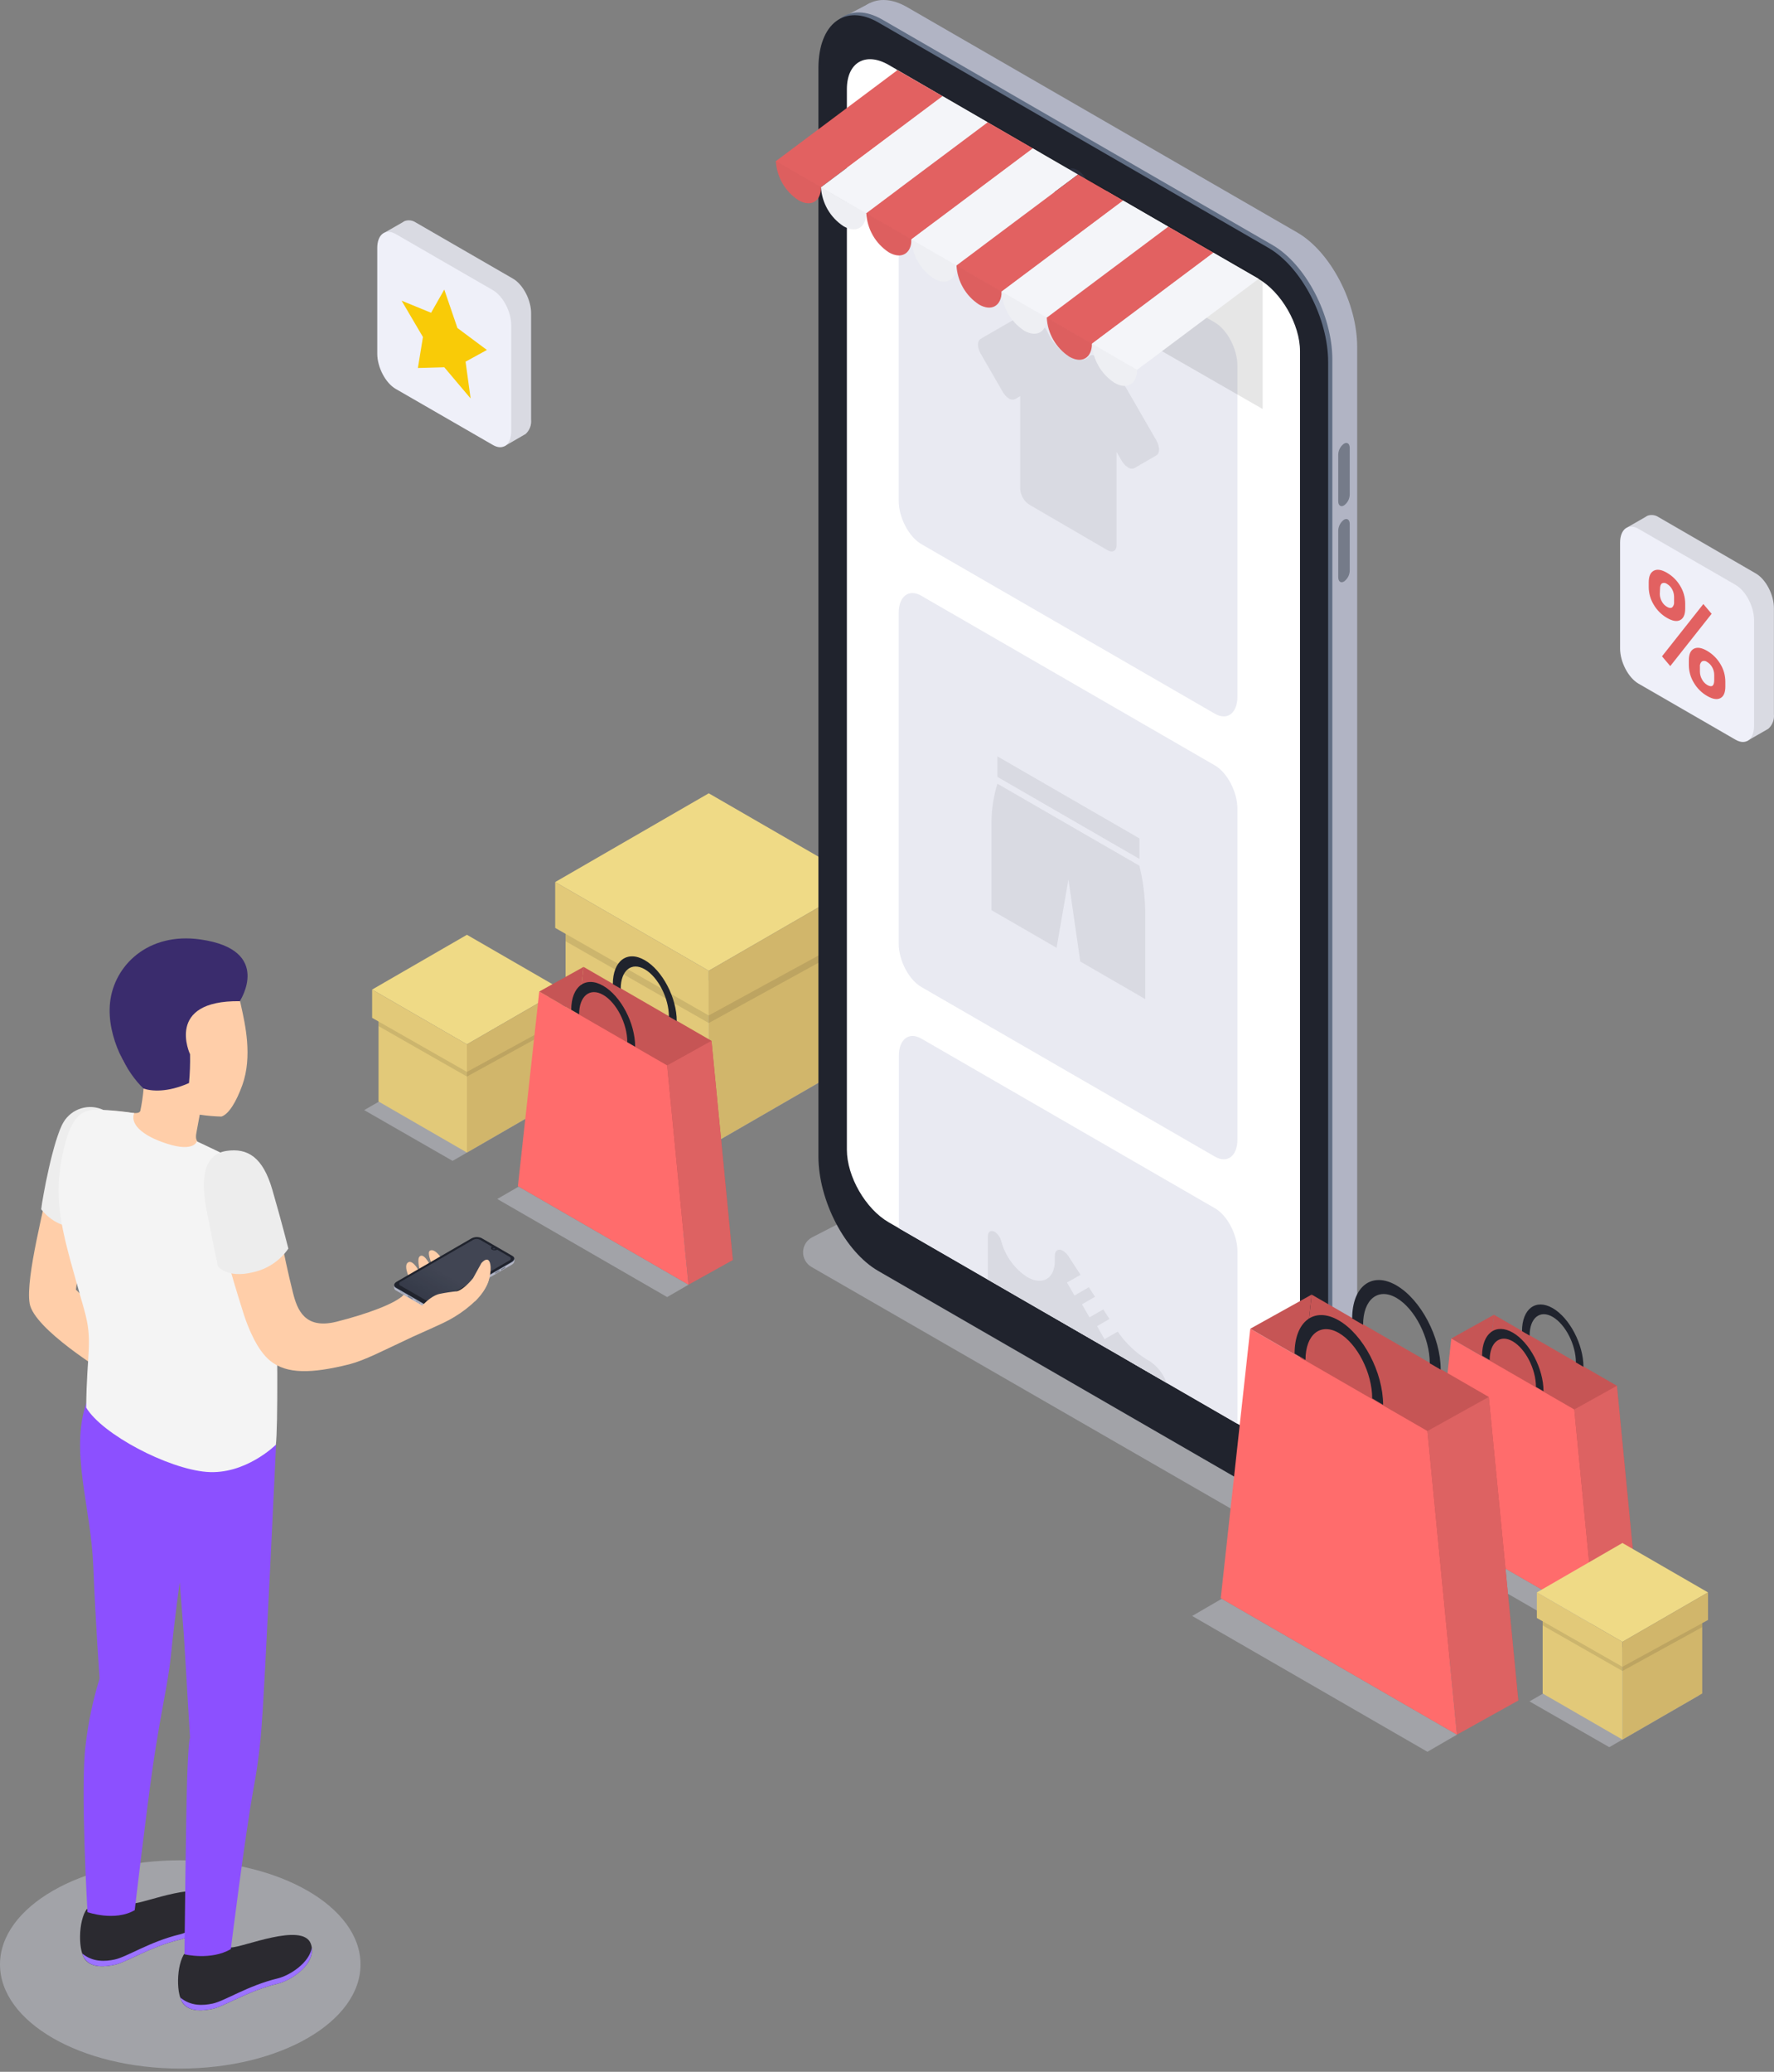 <svg width="401" height="468" viewBox="0 0 401 468" fill="none" xmlns="http://www.w3.org/2000/svg">
<rect x="0" y="0" width="401" height="468" fill="#808080" stroke="none"/>
<path opacity="0.4" d="M156.582 261.009L124.219 242.431L158.937 222.394L191.3 240.973L156.582 261.009Z" fill="#D6D8E5"/>
<path d="M160.208 219.292L125.499 199.246L160.208 179.2L194.926 199.246L160.208 219.292Z" fill="#EFDA86"/>
<path d="M192.58 240.216L160.208 258.907V221.525L192.58 202.844V240.216Z" fill="#D1B66B"/>
<path d="M160.208 258.907L127.845 240.216V202.844L160.208 221.525V258.907Z" fill="#E2C979"/>
<path opacity="0.1" d="M127.845 202.844V212.619L160.208 231.095V221.572L127.845 202.844Z" fill="black"/>
<path opacity="0.1" d="M192.58 202.844V213.32L160.208 231.095V221.572L192.58 202.844Z" fill="black"/>
<path d="M125.499 199.245V209.609L160.208 229.384V219.291L125.499 199.245Z" fill="#E2C979"/>
<path d="M160.208 229.384L194.926 210.422V199.245L160.208 219.291V229.384Z" fill="#D1B66B"/>
<path opacity="0.4" d="M286.903 345.781L183.431 286.195C182.838 285.851 182.349 285.355 182.014 284.757C181.679 284.159 181.511 283.483 181.527 282.798C181.543 282.113 181.743 281.445 182.106 280.864C182.469 280.283 182.982 279.81 183.59 279.494L196.608 272.785C197.176 272.494 197.808 272.349 198.446 272.364C199.084 272.379 199.708 272.552 200.262 272.869L307.22 334.455C307.815 334.796 308.307 335.292 308.644 335.89C308.981 336.488 309.15 337.166 309.134 337.852C309.118 338.538 308.917 339.207 308.552 339.789C308.187 340.37 307.672 340.842 307.061 341.155L297.613 346.024C295.951 346.885 294.098 347.314 292.227 347.272C290.355 347.23 288.525 346.717 286.903 345.781V345.781Z" fill="#D6D8E5"/>
<path d="M293.258 334.567L205.075 283.653C197.599 279.345 191.552 267.766 191.552 257.813V11.852C191.58 1.871 197.608 -2.689 205.075 1.628L293.258 52.533C300.734 56.85 306.781 68.42 306.781 78.373V324.343C306.781 334.305 300.725 338.875 293.258 334.567Z" fill="#B1B4C4"/>
<path d="M294.772 338.996L301.753 335.464L295.052 323.978L294.772 338.996Z" fill="#B1B4C4"/>
<path d="M190.188 4.077L196.617 0.703L195.318 10.189L190.188 4.077Z" fill="#B1B4C4"/>
<path d="M287.632 337.37L199.458 286.457C191.982 282.148 185.936 270.569 185.936 260.617V14.665C185.973 4.675 191.991 0.124 199.458 4.432L287.632 55.346C295.108 59.663 301.164 71.233 301.164 81.185V327.156C301.164 337.109 295.108 341.688 287.632 337.37Z" fill="#616E84"/>
<path d="M300.22 81.812V327.773C300.22 337.744 294.174 342.314 286.697 338.006L252.119 318.044L241.363 311.829L198.514 287.092C191.038 282.775 185.001 271.205 185.001 261.252V15.291C185.038 5.32 191.047 0.75 198.514 5.058L286.697 55.972C294.174 60.289 300.22 71.85 300.22 81.812Z" fill="#20232D"/>
<path d="M293.856 79.317V318.876C293.856 324.913 289.622 327.361 284.408 324.334L279.735 321.623L263.717 312.381L256.829 308.4L254.4 306.989L253.587 306.512L247.652 303.101L230.41 293.157L223.308 289.055L220.429 287.391L203.234 277.466L200.888 276.111C195.655 273.093 191.431 265.757 191.431 259.71V20.132C191.431 14.095 195.655 11.647 200.888 14.665L235.242 34.58V34.674C235.379 37.23 236.118 39.719 237.397 41.937C238.677 44.155 240.461 46.04 242.606 47.439C246.68 49.776 249.979 47.879 249.979 43.187C249.979 43.187 249.979 43.112 249.979 43.084L284.417 62.962C289.622 65.943 293.856 73.279 293.856 79.317Z" fill="white"/>
<path d="M245.547 45.111C246.642 44.481 246.646 42.431 245.554 40.531C244.462 38.632 242.689 37.602 241.594 38.232C240.498 38.862 240.495 40.912 241.586 42.812C242.678 44.711 244.451 45.74 245.547 45.111Z" fill="#2B303F"/>
<path opacity="0.1" d="M242.606 42.851C242.266 42.628 241.983 42.329 241.78 41.976C241.577 41.624 241.46 41.229 241.438 40.823C241.438 40.075 241.961 39.776 242.606 40.15C242.949 40.37 243.235 40.669 243.439 41.022C243.644 41.374 243.762 41.771 243.783 42.178C243.783 42.925 243.26 43.225 242.606 42.851Z" fill="white"/>
<path d="M303.799 114.175C303.08 114.595 302.5 114.175 302.5 113.24V102.708C302.506 102.221 302.627 101.742 302.853 101.31C303.078 100.878 303.403 100.505 303.799 100.222V100.222C304.519 99.801 305.098 100.222 305.098 101.203V111.689C305.092 112.176 304.971 112.655 304.746 113.087C304.52 113.519 304.196 113.891 303.799 114.175V114.175Z" fill="#757B89"/>
<path d="M303.799 131.361C303.08 131.772 302.5 131.361 302.5 130.379V119.885C302.509 119.398 302.63 118.92 302.856 118.488C303.081 118.056 303.404 117.684 303.799 117.399V117.399C304.519 116.988 305.098 117.399 305.098 118.389V128.875C305.091 129.362 304.97 129.841 304.745 130.272C304.519 130.704 304.195 131.077 303.799 131.361V131.361Z" fill="#757B89"/>
<path d="M274.604 161.219L208.252 122.903C205.449 121.277 203.15 116.913 203.15 113.147V38.384C203.15 34.646 205.43 32.898 208.252 34.524L274.604 72.84C277.408 74.466 279.707 78.831 279.707 82.587V157.35C279.707 161.117 277.427 162.845 274.604 161.219Z" fill="#E9EAF2"/>
<path d="M274.604 261.262L208.252 222.946C205.449 221.32 203.15 216.955 203.15 213.198V138.435C203.15 134.697 205.43 132.95 208.252 134.576L274.604 172.892C277.408 174.518 279.707 178.882 279.707 182.648V257.411C279.707 261.159 277.427 262.888 274.604 261.262Z" fill="#E9EAF2"/>
<path d="M279.717 282.663V321.623L256.83 308.4L254.4 306.989L253.587 306.512L247.653 303.101L230.41 293.157L223.261 289.036L220.383 287.373L203.187 277.448V238.478C203.187 234.74 205.477 233.001 208.29 234.627L274.642 272.943C277.427 274.541 279.717 278.906 279.717 282.663Z" fill="#E9EAF2"/>
<path d="M261.399 99.502L252.325 83.774C251.98 83.148 251.482 82.621 250.877 82.241V82.241C250.796 82.193 250.712 82.153 250.624 82.12C250.541 82.057 250.454 82.001 250.363 81.952L247.839 80.494C247.148 80.092 246.503 80.12 246.129 80.578C245.325 81.513 243.512 81.428 241.512 80.27C239.499 79.106 237.888 77.355 236.896 75.251C236.556 74.398 235.954 73.675 235.176 73.186L232.7 71.737C232.62 71.686 232.535 71.643 232.447 71.606C232.223 71.397 231.944 71.257 231.642 71.202C231.341 71.148 231.03 71.181 230.747 71.298L221.672 76.541C220.869 77.008 220.869 78.494 221.672 79.877L226.635 88.475C226.965 89.093 227.443 89.62 228.027 90.007C228.235 90.156 228.478 90.247 228.733 90.271C228.987 90.296 229.243 90.253 229.476 90.148L230.616 89.484V110.511C230.666 111.217 230.881 111.902 231.242 112.51C231.604 113.119 232.103 113.634 232.7 114.016L250.363 124.296C251.493 124.95 252.4 124.417 252.4 123.118V102.091L253.549 104.072C253.89 104.695 254.386 105.22 254.989 105.596C255.197 105.744 255.44 105.835 255.694 105.859C255.948 105.884 256.204 105.841 256.437 105.736L261.399 102.867C262.194 102.371 262.194 100.932 261.399 99.502Z" fill="#D9DAE2"/>
<path d="M257.559 195.564L225.457 177.032C224.609 179.785 224.159 182.646 224.121 185.527V205.601L238.83 214.096L241.513 198.657L244.185 217.189L258.867 225.684V205.601C258.796 202.217 258.357 198.852 257.559 195.564V195.564Z" fill="#D9DAE2"/>
<path d="M257.559 189.386L225.457 170.854V175.49L257.559 194.021V189.386Z" fill="#D9DAE2"/>
<path d="M263.698 312.381L256.829 308.4L254.4 306.989L253.587 306.512L247.652 303.101L230.41 293.158L223.308 289.055V279.186C223.308 278.205 223.99 277.803 224.85 278.252C225.512 278.699 226.003 279.358 226.242 280.121L226.532 281.055C227.507 284.108 229.508 286.73 232.195 288.475C235.625 290.457 238.428 288.84 238.428 284.868V283.672C238.428 282.457 239.288 281.943 240.298 282.56C240.796 282.867 241.215 283.286 241.522 283.784L244.26 287.98L241.176 289.709L242.886 292.644L246.12 290.774L247.521 292.933L244.578 294.634L246.269 297.578L249.381 295.784L250.783 297.942L247.979 299.568L249.671 302.512L252.652 300.793C254.39 303.351 256.647 305.513 259.278 307.138L259.82 307.437C261.619 308.616 262.982 310.353 263.698 312.381V312.381Z" fill="#D9DAE2"/>
<path opacity="0.1" d="M285.417 92.391L202.57 44.86V15.506L285.417 63.027V92.391Z" fill="black"/>
<path d="M185.506 42.356L175.301 36.459L202.86 15.843L213.065 21.73L185.506 42.356Z" fill="#E26161"/>
<path d="M195.72 48.243L185.506 42.355L213.065 21.73L223.27 27.627L195.72 48.243Z" fill="#F4F5F9"/>
<path d="M205.925 54.14L195.72 48.243L223.27 27.627L233.476 33.515L205.925 54.14Z" fill="#E26161"/>
<path d="M216.13 60.028L205.925 54.14L233.475 33.515L243.681 39.412L216.13 60.028Z" fill="#F4F5F9"/>
<path d="M226.336 65.925L216.131 60.028L243.681 39.412L253.886 45.3L226.336 65.925Z" fill="#E26161"/>
<path d="M236.541 71.812L226.336 65.925L253.886 45.299L264.091 51.196L236.541 71.812Z" fill="#F4F5F9"/>
<path d="M246.746 77.709L236.541 71.812L264.091 51.196L274.296 57.084L246.746 77.709Z" fill="#E26161"/>
<path d="M256.951 83.597L246.746 77.709L274.296 57.084L284.511 62.981L256.951 83.597Z" fill="#F4F5F9"/>
<path d="M180.478 45.224C183.282 46.85 185.581 45.533 185.581 42.281L175.375 36.383C175.473 38.154 175.985 39.877 176.871 41.413C177.758 42.949 178.993 44.255 180.478 45.224V45.224Z" fill="#E26161"/>
<path d="M190.692 51.112C193.496 52.748 195.795 51.42 195.795 48.168L185.58 42.281C185.678 44.051 186.191 45.774 187.08 47.308C187.968 48.843 189.206 50.146 190.692 51.112V51.112Z" fill="#F4F5F9"/>
<path d="M200.926 57.009C203.729 58.635 206.028 57.317 206.028 54.065L195.823 48.168C195.918 49.939 196.429 51.663 197.316 53.199C198.203 54.736 199.439 56.041 200.926 57.009Z" fill="#E26161"/>
<path d="M211.103 62.906C213.906 64.532 216.205 63.205 216.205 59.953L206 54.065C206.096 55.836 206.609 57.559 207.495 59.095C208.382 60.631 209.618 61.937 211.103 62.906V62.906Z" fill="#F4F5F9"/>
<path d="M221.308 68.794C224.111 70.42 226.41 69.102 226.41 65.85L216.205 59.953C216.3 61.724 216.812 63.448 217.698 64.984C218.585 66.52 219.822 67.826 221.308 68.794V68.794Z" fill="#E26161"/>
<path d="M231.513 74.691C234.317 76.317 236.616 74.999 236.616 71.737L226.41 65.85C226.507 67.621 227.019 69.344 227.905 70.88C228.792 72.416 230.028 73.721 231.513 74.691V74.691Z" fill="#F4F5F9"/>
<path d="M241.718 80.578C244.522 82.204 246.821 80.886 246.821 77.634L236.615 71.737C236.706 73.51 237.216 75.235 238.103 76.772C238.99 78.309 240.229 79.613 241.718 80.578V80.578Z" fill="#E26161"/>
<path d="M251.923 86.475C254.727 88.101 257.026 86.784 257.026 83.522L246.821 77.635C246.917 79.405 247.429 81.129 248.316 82.665C249.202 84.201 250.438 85.506 251.923 86.475V86.475Z" fill="#F4F5F9"/>
<g opacity="0.15">
<path opacity="0.15" d="M180.478 45.224C183.282 46.85 185.581 45.533 185.581 42.281L175.375 36.383C175.473 38.154 175.985 39.877 176.871 41.413C177.758 42.949 178.993 44.255 180.478 45.224V45.224Z" fill="black"/>
<path opacity="0.15" d="M190.692 51.112C193.496 52.748 195.795 51.42 195.795 48.168L185.58 42.281C185.678 44.051 186.191 45.774 187.08 47.308C187.968 48.843 189.206 50.146 190.692 51.112V51.112Z" fill="black"/>
<path opacity="0.15" d="M200.926 57.009C203.729 58.635 206.028 57.317 206.028 54.065L195.823 48.168C195.918 49.939 196.429 51.663 197.316 53.199C198.203 54.736 199.439 56.041 200.926 57.009Z" fill="black"/>
<path opacity="0.15" d="M211.103 62.906C213.906 64.532 216.205 63.205 216.205 59.953L206 54.065C206.097 55.836 206.609 57.559 207.495 59.095C208.382 60.631 209.618 61.937 211.103 62.906V62.906Z" fill="black"/>
<path opacity="0.15" d="M221.308 68.794C224.112 70.42 226.41 69.102 226.41 65.85L216.205 59.953C216.3 61.724 216.812 63.448 217.698 64.984C218.585 66.52 219.822 67.826 221.308 68.794V68.794Z" fill="black"/>
<path opacity="0.15" d="M231.513 74.691C234.317 76.317 236.616 74.999 236.616 71.737L226.41 65.85C226.507 67.621 227.019 69.344 227.905 70.88C228.792 72.416 230.028 73.721 231.513 74.691V74.691Z" fill="black"/>
<path opacity="0.15" d="M241.718 80.578C244.522 82.204 246.821 80.886 246.821 77.634L236.616 71.737C236.706 73.51 237.216 75.235 238.103 76.772C238.99 78.309 240.229 79.613 241.718 80.578V80.578Z" fill="black"/>
<path opacity="0.15" d="M251.923 86.475C254.727 88.101 257.026 86.783 257.026 83.522L246.821 77.634C246.917 79.405 247.429 81.128 248.316 82.664C249.202 84.2 250.438 85.506 251.923 86.475V86.475Z" fill="black"/>
</g>
<path opacity="0.4" d="M355.853 368.687L318.948 347.379L323.574 344.697L360.488 365.995L355.853 368.687Z" fill="#D6D8E5"/>
<path d="M370.114 360.65L333.06 339.249L337.695 296.989L365.488 313.035L370.114 360.65Z" fill="#C65555"/>
<path d="M360.488 365.995L323.425 344.604L328.06 302.344L355.853 318.39L360.488 365.995Z" fill="#FF6C6C"/>
<path d="M360.488 365.995L370.114 360.65L365.488 313.035L355.853 318.39L360.488 365.995Z" fill="#DD6262"/>
<path d="M328.06 302.344L337.695 296.989L336.564 307.25L328.06 302.344Z" fill="#C65555"/>
<path d="M348.9 314.278L347.19 313.287C347.19 309.297 344.844 304.699 341.957 303.007C339.069 301.316 336.733 303.232 336.733 307.222L335.013 306.232C335.013 301.157 338.134 298.821 341.957 301.026C345.779 303.232 348.9 309.203 348.9 314.278Z" fill="#20232D"/>
<path d="M357.928 308.755L356.218 307.764C356.218 303.774 353.872 299.176 350.984 297.484C348.096 295.793 345.76 297.709 345.76 301.699L344.041 300.709C344.041 295.634 347.162 293.298 350.984 295.503C354.806 297.709 357.928 303.727 357.928 308.755Z" fill="#20232D"/>
<path opacity="0.4" d="M322.658 395.713L269.483 365.033L276.156 361.154L329.331 391.845L322.658 395.713Z" fill="#D6D8E5"/>
<path d="M343.2 384.135L289.819 353.314L296.491 292.438L336.527 315.558L343.2 384.135Z" fill="#C65555"/>
<path d="M329.331 391.844L275.941 361.023L282.614 300.147L322.658 323.259L329.331 391.844Z" fill="#FF6C6C"/>
<path d="M329.331 391.845L343.2 384.135L336.527 315.558L322.658 323.259L329.331 391.845Z" fill="#DD6262"/>
<path d="M282.614 300.148L296.491 292.438L294.865 307.222L282.614 300.148Z" fill="#C65555"/>
<path d="M312.64 317.343L310.173 315.876C310.173 310.128 306.79 303.503 302.641 301.11C298.491 298.718 295.099 301.428 295.099 307.175L292.632 305.755C292.632 298.437 297.118 295.073 302.641 298.278C308.164 301.484 312.64 310.026 312.64 317.343Z" fill="#20232D"/>
<path d="M325.658 309.39L323.191 307.96C323.191 302.213 319.808 295.587 315.659 293.185C311.509 290.784 308.117 293.513 308.117 299.26L305.65 297.839C305.65 290.513 310.145 287.158 315.659 290.363C321.172 293.569 325.658 302.064 325.658 309.39Z" fill="#20232D"/>
<path opacity="0.4" d="M102.304 262.233L82.323 250.767L104.762 237.814L124.733 249.29L102.304 262.233Z" fill="#D6D8E5"/>
<path d="M105.547 235.908L84.118 223.534L105.547 211.161L126.976 223.534L105.547 235.908Z" fill="#EFDA86"/>
<path d="M125.527 248.823L105.547 260.355V237.281L125.527 225.749V248.823Z" fill="#D1B66B"/>
<path d="M105.547 260.355L85.566 248.823V225.749L105.547 237.281V260.355Z" fill="#E2C979"/>
<path opacity="0.1" d="M85.566 225.749V231.786L105.547 243.188V237.309L85.566 225.749Z" fill="black"/>
<path opacity="0.1" d="M125.527 225.749V232.216L105.547 243.188V237.309L125.527 225.749Z" fill="black"/>
<path d="M84.118 223.534V229.927L105.547 242.132V235.908L84.118 223.534Z" fill="#E2C979"/>
<path d="M105.547 242.132L126.976 230.431V223.534L105.547 235.908V242.132Z" fill="#D1B66B"/>
<path opacity="0.4" d="M363.769 394.676L345.732 384.331L366.03 372.612L384.067 382.967L363.769 394.676Z" fill="#D6D8E5"/>
<path d="M366.74 370.883L347.396 359.715L366.74 348.547L386.085 359.715L366.74 370.883Z" fill="#EFDA86"/>
<path d="M384.777 382.546L366.74 392.957V372.126L384.777 361.715V382.546Z" fill="#D1B66B"/>
<path d="M366.741 392.957L348.704 382.546V361.715L366.741 372.126V392.957Z" fill="#E2C979"/>
<path opacity="0.1" d="M348.704 361.715V367.164L366.741 377.462V372.154L348.704 361.715Z" fill="black"/>
<path opacity="0.1" d="M384.777 361.715V367.556L366.74 377.462V372.154L384.777 361.715Z" fill="black"/>
<path d="M347.396 359.715V365.491L366.74 376.509V370.883L347.396 359.715Z" fill="#E2C979"/>
<path d="M366.74 376.509L386.085 365.939V359.715L366.74 370.883V376.509Z" fill="#D1B66B"/>
<path opacity="0.4" d="M150.806 292.999L112.406 270.841L117.228 268.046L155.628 290.204L150.806 292.999Z" fill="#D6D8E5"/>
<path d="M165.647 284.634L127.088 262.373L131.91 218.413L160.824 235.113L165.647 284.634Z" fill="#C65555"/>
<path d="M155.629 290.204L117.07 267.944L121.892 223.983L150.806 240.674L155.629 290.204Z" fill="#FF6C6C"/>
<path d="M155.629 290.204L165.647 284.634L160.825 235.113L150.806 240.674L155.629 290.204Z" fill="#DD6262"/>
<path d="M121.892 223.983L131.91 218.413L130.742 229.085L121.892 223.983Z" fill="#C65555"/>
<path d="M143.573 236.44L141.797 235.412C141.797 231.254 139.349 226.469 136.349 224.74C133.349 223.011 130.91 224.973 130.91 229.123L129.125 228.095C129.125 222.815 132.368 220.385 136.349 222.684C140.33 224.983 143.573 231.113 143.573 236.44Z" fill="#20232D"/>
<path d="M152.974 230.656L151.199 229.628C151.199 225.478 148.75 220.684 145.75 218.955C142.751 217.226 140.311 219.189 140.311 223.338L138.526 222.31C138.526 217.03 141.769 214.6 145.75 216.899C149.732 219.198 152.974 225.366 152.974 230.656Z" fill="#20232D"/>
<path opacity="0.4" d="M40.746 467.271C63.249 467.271 81.492 456.74 81.492 443.749C81.492 430.758 63.249 420.227 40.746 420.227C18.242 420.227 0 430.758 0 443.749C0 456.74 18.242 467.271 40.746 467.271Z" fill="#D6D8E5"/>
<path d="M10.869 267.551C10.411 271.513 5.691 288.597 6.701 294.447C7.71 300.297 23.849 310.082 23.849 310.082L26.092 300.064L17.149 291.316L19.569 274.756L10.869 267.551Z" fill="#FFCEA9"/>
<path d="M23.363 250.72C21.794 249.992 20.011 249.866 18.354 250.368C16.698 250.869 15.284 251.963 14.383 253.44C12.009 257.365 9.542 270.86 9.317 273.158C9.317 273.158 12.654 277.766 17.644 276.99L23.363 250.72Z" fill="#EDEDED"/>
<path d="M41.783 441.169C45.293 442.143 49.045 441.689 52.222 439.908C54.736 439.983 68.389 434.142 70.249 439.048C71.875 443.347 65.969 447.328 62.773 448.094C55.876 449.767 50.773 453.206 48.007 453.786C45.942 454.225 43.269 454.505 41.624 452.851C39.681 450.935 39.849 443.739 41.783 441.169Z" fill="#2B2A30"/>
<path d="M48.035 452.599C50.839 452.01 55.904 448.571 62.801 446.898C65.455 446.263 70.016 443.366 70.474 439.908C71.09 443.87 65.801 447.384 62.801 448.094C55.904 449.767 50.801 453.206 48.035 453.786C45.97 454.225 43.297 454.505 41.652 452.851C41.215 452.381 40.895 451.814 40.718 451.197C43.148 453.253 45.97 453.029 48.035 452.599Z" fill="#9C73FF"/>
<path d="M19.625 431.226C23.135 432.199 26.887 431.745 30.064 429.964C32.578 430.039 46.231 424.189 48.091 429.104C49.717 433.403 43.811 437.384 40.615 438.151C33.718 439.824 28.616 443.263 25.849 443.842C23.784 444.281 21.111 444.562 19.466 442.908C17.532 440.992 17.7 433.786 19.625 431.226Z" fill="#2B2A30"/>
<path d="M25.887 442.646C28.69 442.067 33.755 438.628 40.652 436.955C43.306 436.319 47.867 433.413 48.325 429.965C48.942 433.927 43.605 437.441 40.652 438.151C33.755 439.824 28.653 443.263 25.887 443.842C23.821 444.282 21.148 444.562 19.504 442.908C19.065 442.443 18.744 441.878 18.569 441.263C20.999 443.291 23.821 443.086 25.887 442.646Z" fill="#9C73FF"/>
<path d="M19.364 394.125C19.949 389.054 21.003 384.049 22.513 379.172C22.513 379.172 21.578 366.267 21.102 354.033C20.56 340.174 15.747 327.913 19.551 316.811L62.399 326.343C62.399 326.343 59.81 381.724 59.231 388.424C58.917 393.643 58.277 398.836 57.315 403.975C55.353 414.722 52.175 440.291 52.175 440.291C47.643 442.917 41.699 441.459 41.699 441.459C41.699 441.459 42.026 409.134 42.316 401.386C42.671 391.929 42.961 392.649 42.961 392.649L41.55 369.145L40.615 357.426C40.615 357.426 39.428 366.024 38.662 373.705C37.989 380.406 36.372 386.462 34.559 398.938C32.999 409.751 30.457 431.488 30.457 431.488C25.924 434.123 19.775 431.936 19.775 431.936C19.775 431.936 18.13 403.508 19.364 394.125Z" fill="#8C50FF"/>
<path d="M25.616 250.954C28.877 251.113 31.307 251.954 31.718 250.954C32.066 249.269 32.316 247.565 32.466 245.851C32.083 244.917 31.765 243.889 31.765 243.889C27.662 241.365 26.373 236.936 25.831 231.74C24.896 222.927 29.672 215.217 38.494 214.292C46.774 213.432 52.876 219.254 54.502 227.244C55.381 231.198 57.119 238.655 54.764 245.15C53.446 248.786 51.745 251.692 50.044 252.225C48.405 252.183 46.769 252.039 45.148 251.795C45.148 251.795 44.708 254.243 44.409 255.813C44.11 257.383 44.222 258.215 47.353 260.14C50.484 262.065 42.624 266.028 37.484 265.645C32.344 265.261 26.569 262.149 24.99 258.832C23.223 255.206 23.363 250.851 25.616 250.954Z" fill="#FFCEA9"/>
<path d="M30.335 251.44C29.401 253.692 31.728 256.449 37.811 258.374C43.895 260.299 44.493 257.822 44.493 257.822C44.493 257.822 53.484 261.916 56.409 263.962C60.081 266.532 61.717 273.971 62.212 286.531C62.782 301.073 62.838 322.642 62.352 326.361C62.352 326.361 55.474 333.212 46.68 332.492C37.886 331.772 23.083 323.978 19.485 317.969C19.588 305.222 21.083 303.148 19.018 295.802C14.289 278.98 11.803 272.112 14.102 260.944C15.971 251.739 18.644 250.589 22.279 250.664C24.977 250.775 27.666 251.034 30.335 251.44V251.44Z" fill="#F4F4F4"/>
<path d="M76.09 298.559C68.866 300.372 67.175 295.821 66.221 292.017C63.922 282.887 62.689 274.644 60.979 269.467C58.96 263.355 56.848 262.383 53.876 261.196C50.39 259.794 47.391 262.738 48.559 270.542C49.923 279.747 51.727 286.204 55.166 297.082C56.1 299.886 58.082 304.979 61.1 307.418C64.838 310.428 70.445 310.297 78.922 308.194C82.538 307.26 86.51 305.129 93.36 301.933C95.229 301.073 96.631 300.503 100.154 298.858C103.678 297.213 107.35 294.475 109.201 291.793C111.051 289.111 110.733 287.419 110.35 286.812C109.874 286.046 109.612 286.653 108.621 287.746C107.193 289.648 105.433 291.275 103.425 292.55C103.425 292.55 105.706 290.195 106.949 288.662C108.052 287.304 108.97 285.805 109.677 284.204C110.332 282.644 108.986 280.522 107.958 281.634C106.93 282.747 106.453 283.877 104.584 286.12C103.6 287.313 102.477 288.382 101.239 289.307C102.396 287.74 103.427 286.084 104.322 284.354C105.509 281.934 101.519 283.195 99.285 285.55C97.631 287.26 96.229 288.251 96.192 287.774C96.155 287.298 92.93 290.756 91.295 292.447C89.519 294.428 82.95 296.83 76.09 298.559Z" fill="#FFCEA9"/>
<path d="M51.203 259.981C56.026 259.271 59.437 261.439 61.558 268.747C63.679 276.055 65.184 282.046 65.184 282.046C63.276 284.804 60.383 286.724 57.1 287.41C51.334 288.812 49.26 286.055 49.26 286.055C49.26 286.055 47.661 278.401 46.661 273.186C45.661 267.972 45.241 260.869 51.203 259.981Z" fill="#EDEDED"/>
<path d="M54.203 226.16C54.203 226.16 61.819 214.572 45.316 212.217C33.41 210.516 25.765 218.161 24.877 226.46C24.036 234.394 28.915 242.627 32.447 245.889C34.167 246.505 37.867 246.823 42.727 244.646C42.925 242.487 43.003 240.318 42.961 238.151C42.961 238.151 37.176 225.946 54.203 226.16Z" fill="#3A2C6D"/>
<path d="M92.893 289.457C92.893 289.457 91.024 286.046 92.201 285.195C93.379 284.345 95.089 287.541 95.435 288.793C95.781 290.046 95.304 288.41 95.304 288.41C95.304 288.41 94.024 284.56 94.856 283.822C95.687 283.083 96.809 284.756 97.921 287.148C99.033 289.541 98.201 286.934 98.201 286.934C98.201 286.934 96.332 283.074 97.145 282.541C98.201 281.822 99.949 284.111 100.986 286.177C102.023 288.242 99.594 290.681 99.594 290.681L92.893 289.457Z" fill="#FFCEA9"/>
<path d="M96.5 295.55L89.501 291.503C88.912 291.167 88.987 290.569 89.669 290.176L106.537 280.41C106.888 280.215 107.279 280.105 107.68 280.089C108.081 280.072 108.48 280.151 108.846 280.317L115.845 284.354C116.434 284.7 116.359 285.289 115.677 285.69L98.771 295.447C98.426 295.638 98.042 295.746 97.648 295.764C97.254 295.782 96.861 295.709 96.5 295.55V295.55Z" fill="#B1B4C4"/>
<path d="M89.099 290.924V290.279L89.856 290.559L89.099 290.924Z" fill="#B1B4C4"/>
<path d="M116.275 284.915V284.298L115.677 284.681L116.275 284.915Z" fill="#B1B4C4"/>
<path d="M96.5 295L89.501 290.962C88.912 290.617 88.987 290.028 89.669 289.626L106.537 279.869C106.888 279.674 107.279 279.564 107.68 279.548C108.081 279.531 108.48 279.61 108.846 279.776L115.845 283.813C116.434 284.159 116.359 284.748 115.677 285.149L98.771 294.906C98.425 295.095 98.041 295.202 97.647 295.219C97.253 295.235 96.861 295.16 96.5 295V295Z" fill="#616E84"/>
<path d="M90.702 292.954C90.738 292.933 90.738 292.866 90.701 292.803C90.665 292.74 90.607 292.706 90.571 292.727C90.535 292.747 90.535 292.815 90.572 292.878C90.608 292.94 90.666 292.975 90.702 292.954Z" fill="#757B89"/>
<path d="M90.682 291.985C90.718 291.964 90.718 291.897 90.681 291.834C90.645 291.771 90.587 291.737 90.551 291.758C90.515 291.778 90.515 291.846 90.551 291.909C90.588 291.971 90.646 292.006 90.682 291.985Z" fill="#757B89"/>
<path d="M91.015 292.183C91.051 292.162 91.051 292.094 91.015 292.032C90.978 291.969 90.92 291.935 90.884 291.955C90.848 291.976 90.849 292.044 90.885 292.106C90.921 292.169 90.979 292.203 91.015 292.183Z" fill="#757B89"/>
<path d="M91.358 292.381C91.394 292.36 91.394 292.293 91.357 292.23C91.321 292.167 91.263 292.133 91.227 292.154C91.191 292.174 91.191 292.242 91.228 292.305C91.264 292.367 91.322 292.402 91.358 292.381Z" fill="#757B89"/>
<path d="M94.247 294.049C94.282 294.028 94.282 293.961 94.246 293.898C94.21 293.835 94.151 293.801 94.115 293.822C94.08 293.843 94.08 293.91 94.116 293.973C94.152 294.036 94.211 294.07 94.247 294.049Z" fill="#757B89"/>
<path d="M94.576 294.239C94.611 294.218 94.611 294.151 94.575 294.088C94.539 294.025 94.48 293.991 94.444 294.012C94.409 294.033 94.409 294.1 94.445 294.163C94.481 294.226 94.54 294.26 94.576 294.239Z" fill="#757B89"/>
<path d="M94.918 294.437C94.954 294.416 94.954 294.349 94.918 294.286C94.881 294.223 94.823 294.189 94.787 294.21C94.751 294.231 94.751 294.298 94.788 294.361C94.824 294.424 94.882 294.458 94.918 294.437Z" fill="#757B89"/>
<path d="M95.629 295.805C95.665 295.785 95.665 295.717 95.629 295.654C95.593 295.591 95.535 295.557 95.499 295.578C95.463 295.599 95.463 295.666 95.499 295.729C95.535 295.792 95.594 295.826 95.629 295.805Z" fill="#757B89"/>
<path d="M93.201 293.503L92.267 292.971C92.235 292.947 92.21 292.916 92.192 292.88C92.174 292.844 92.165 292.805 92.164 292.765V292.765C92.164 292.69 92.211 292.653 92.267 292.69L93.201 293.223C93.233 293.245 93.259 293.275 93.277 293.309C93.294 293.343 93.304 293.381 93.304 293.419V293.419C93.304 293.503 93.258 293.541 93.201 293.503Z" fill="#757B89"/>
<path d="M114.163 286.448L113.303 286.943C113.247 286.943 113.201 286.943 113.201 286.868C113.203 286.831 113.213 286.796 113.231 286.763C113.249 286.731 113.274 286.703 113.303 286.681L114.163 286.186C114.219 286.186 114.257 286.186 114.257 286.261C114.258 286.297 114.25 286.334 114.234 286.366C114.218 286.399 114.193 286.427 114.163 286.448V286.448Z" fill="#757B89"/>
<path d="M112.845 287.214L111.985 287.709C111.929 287.709 111.883 287.709 111.883 287.634C111.883 287.597 111.893 287.561 111.91 287.528C111.928 287.495 111.954 287.468 111.985 287.448L112.845 286.943C112.901 286.943 112.939 286.943 112.939 287.018C112.939 287.055 112.93 287.092 112.914 287.126C112.898 287.16 112.874 287.19 112.845 287.214V287.214Z" fill="#757B89"/>
<path d="M96.5 294.905L89.5 290.858C88.911 290.522 88.986 289.924 89.668 289.531L106.537 279.765C106.888 279.572 107.279 279.463 107.68 279.447C108.08 279.431 108.479 279.508 108.845 279.672L115.845 283.709C116.433 284.055 116.359 284.644 115.676 285.046L98.771 294.802C98.426 294.993 98.041 295.102 97.647 295.119C97.253 295.137 96.861 295.064 96.5 294.905V294.905Z" fill="#20232D"/>
<path d="M115.126 283.878L112.397 282.298C112.216 282.39 112.016 282.438 111.813 282.438C111.61 282.438 111.409 282.39 111.228 282.298C111.158 282.275 111.097 282.229 111.054 282.169C111.01 282.109 110.987 282.036 110.987 281.962C110.987 281.888 111.01 281.815 111.054 281.755C111.097 281.695 111.158 281.649 111.228 281.626V281.626L108.5 280.046C108.267 279.926 108.009 279.864 107.747 279.864C107.486 279.864 107.228 279.926 106.995 280.046L90.528 289.55C90.437 289.581 90.358 289.639 90.302 289.717C90.245 289.795 90.215 289.889 90.215 289.985C90.215 290.081 90.245 290.175 90.302 290.253C90.358 290.331 90.437 290.389 90.528 290.42L97.164 294.242C97.396 294.361 97.654 294.424 97.916 294.424C98.178 294.424 98.436 294.361 98.668 294.242L115.126 284.738C115.218 284.71 115.299 284.653 115.357 284.576C115.415 284.498 115.446 284.404 115.446 284.308C115.446 284.211 115.415 284.117 115.357 284.04C115.299 283.962 115.218 283.905 115.126 283.878V283.878Z" fill="#2B303F"/>
<path opacity="0.5" d="M115.126 283.878L112.397 282.298C112.216 282.39 112.016 282.438 111.813 282.438C111.61 282.438 111.409 282.39 111.228 282.298C111.158 282.275 111.097 282.229 111.054 282.169C111.01 282.109 110.987 282.036 110.987 281.962C110.987 281.888 111.01 281.815 111.054 281.755C111.097 281.695 111.158 281.649 111.228 281.626V281.626L108.5 280.046C108.267 279.926 108.009 279.864 107.747 279.864C107.486 279.864 107.228 279.926 106.995 280.046L90.528 289.55C90.437 289.581 90.358 289.639 90.302 289.717C90.245 289.795 90.215 289.889 90.215 289.985C90.215 290.081 90.245 290.175 90.302 290.253C90.358 290.331 90.437 290.389 90.528 290.42L97.164 294.242C97.396 294.361 97.654 294.424 97.916 294.424C98.178 294.424 98.436 294.361 98.668 294.242L115.126 284.738C115.218 284.71 115.299 284.653 115.357 284.576C115.415 284.498 115.446 284.404 115.446 284.308C115.446 284.211 115.415 284.117 115.357 284.04C115.299 283.962 115.218 283.905 115.126 283.878V283.878Z" fill="url(#paint0_linear_110:839)"/>
<path d="M111.63 282.242C111.806 282.242 111.948 282.163 111.948 282.065C111.948 281.966 111.806 281.887 111.63 281.887C111.455 281.887 111.313 281.966 111.313 282.065C111.313 282.163 111.455 282.242 111.63 282.242Z" fill="#2B303F"/>
<path opacity="0.1" d="M111.537 282.121C111.481 282.121 111.481 282.046 111.537 282.018C111.565 281.999 111.597 281.99 111.631 281.99C111.664 281.99 111.697 281.999 111.724 282.018C111.734 282.022 111.743 282.029 111.749 282.039C111.755 282.048 111.758 282.059 111.758 282.069C111.758 282.08 111.755 282.091 111.749 282.1C111.743 282.109 111.734 282.117 111.724 282.121C111.695 282.135 111.663 282.142 111.631 282.142C111.598 282.142 111.566 282.135 111.537 282.121Z" fill="white"/>
<path d="M107.378 293.933C107.378 293.933 111.116 290.597 110.901 286.176C110.677 283.092 108.817 285.317 108.817 285.317L106.948 288.709C106.948 288.709 105.079 291.129 103.36 291.681C102.046 291.807 100.739 292 99.444 292.26C97.145 292.709 94.856 295.578 94.856 295.578L97.818 297.849L107.378 293.933Z" fill="#FFCEA9"/>
<path d="M396.87 129.529L374.908 116.819C374.552 116.578 374.145 116.423 373.719 116.365C373.292 116.306 372.859 116.347 372.451 116.483C372.273 116.556 372.106 116.653 371.955 116.773L367.927 119.081L370.731 122.969V143.837C370.731 146.902 372.6 150.463 374.899 151.79L394.272 163.004L394.907 167.387C395.038 167.322 398.375 165.406 399.431 164.789C399.532 164.742 399.629 164.686 399.72 164.621V164.621C400.17 164.215 400.518 163.709 400.737 163.145C400.957 162.58 401.04 161.972 400.982 161.369V137.482C401.029 134.417 399.169 130.837 396.87 129.529Z" fill="#D9DAE2"/>
<path d="M392.328 167.107L370.366 154.425C368.068 153.098 366.208 149.537 366.208 146.472V122.595C366.208 119.529 368.077 118.128 370.366 119.455L392.328 132.127C394.627 133.454 396.496 137.024 396.496 140.089V163.957C396.496 167.023 394.627 168.434 392.328 167.107Z" fill="#EFF0F9"/>
<path d="M372.684 131.538C372.684 130.193 373.067 129.323 373.824 128.922C374.581 128.52 375.572 128.669 376.796 129.38C378.035 130.095 379.069 131.119 379.796 132.351C380.536 133.561 380.928 134.952 380.927 136.37V137.454C380.927 138.809 380.553 139.678 379.796 140.071C379.039 140.463 378.048 140.295 376.824 139.585C375.583 138.872 374.549 137.847 373.824 136.613C373.082 135.407 372.687 134.02 372.684 132.604V131.538ZM375.189 134.146C375.189 134.745 375.343 135.334 375.637 135.856C375.909 136.371 376.32 136.799 376.824 137.089C377.31 137.37 377.693 137.407 377.983 137.202C378.145 137.041 378.268 136.846 378.343 136.63C378.418 136.415 378.441 136.185 378.413 135.959V134.847C378.413 134.25 378.265 133.662 377.983 133.136C377.715 132.617 377.303 132.185 376.796 131.893C376.64 131.772 376.454 131.696 376.257 131.675C376.061 131.654 375.862 131.687 375.684 131.772C375.385 131.968 375.235 132.389 375.235 133.043L375.189 134.146ZM377.553 150.463L375.684 148.257L385.029 136.445L386.899 138.65L377.553 150.463ZM381.749 149.154C381.749 147.799 382.132 146.93 382.899 146.538C383.665 146.145 384.656 146.313 385.871 147.014C387.101 147.73 388.13 148.746 388.861 149.967C389.612 151.183 390.007 152.585 390.001 154.014V155.098C390.001 156.434 389.627 157.313 388.88 157.705C388.132 158.098 387.141 157.939 385.899 157.219C384.652 156.506 383.615 155.478 382.889 154.238C382.153 153.043 381.759 151.67 381.749 150.266V149.154ZM384.254 151.771C384.266 152.365 384.427 152.947 384.721 153.463C384.991 153.983 385.398 154.419 385.899 154.724C386.955 155.341 387.487 154.967 387.487 153.612V152.463C387.487 151.868 387.336 151.283 387.048 150.762C386.777 150.25 386.37 149.822 385.871 149.528C385.709 149.397 385.512 149.315 385.305 149.294C385.097 149.272 384.888 149.311 384.702 149.407C384.531 149.559 384.401 149.752 384.322 149.967C384.244 150.182 384.221 150.414 384.254 150.64V151.771Z" fill="#E26161"/>
<path d="M115.939 62.934L93.977 50.252C93.621 50.011 93.214 49.856 92.787 49.797C92.361 49.739 91.927 49.78 91.519 49.916V49.916C91.343 49.993 91.177 50.09 91.024 50.206L86.996 52.514L89.8 56.401V77.27C89.8 80.335 91.669 83.896 93.958 85.223L113.331 96.437L113.976 100.829L118.49 98.222C118.59 98.175 118.686 98.122 118.78 98.063V98.063C119.233 97.66 119.585 97.155 119.806 96.59C120.027 96.025 120.111 95.415 120.051 94.811V70.887C120.107 67.822 118.238 64.261 115.939 62.934Z" fill="#D9DAE2"/>
<path d="M111.406 100.512L89.445 87.849C87.146 86.522 85.277 82.961 85.277 79.896V56.009C85.277 52.944 87.146 51.533 89.445 52.86L111.406 65.541C113.705 66.869 115.565 70.429 115.565 73.494V97.362C115.565 100.428 113.705 101.867 111.406 100.512Z" fill="#EFF0F9"/>
<path d="M100.425 65.411L103.397 74.093L110.06 79.055L105.238 81.7L106.378 90.008L100.425 82.961L94.463 83.129L95.603 76.13L90.781 67.925L97.444 70.653L100.425 65.411Z" fill="#F9CB07"/>
<defs>
<linearGradient id="paint0_linear_110:839" x1="85.99" y1="300.365" x2="94.95" y2="284.774" gradientUnits="userSpaceOnUse">
<stop offset="0.21" stop-color="white" stop-opacity="0"/>
<stop offset="1" stop-color="white" stop-opacity="0.2"/>
</linearGradient>
</defs>
</svg>
